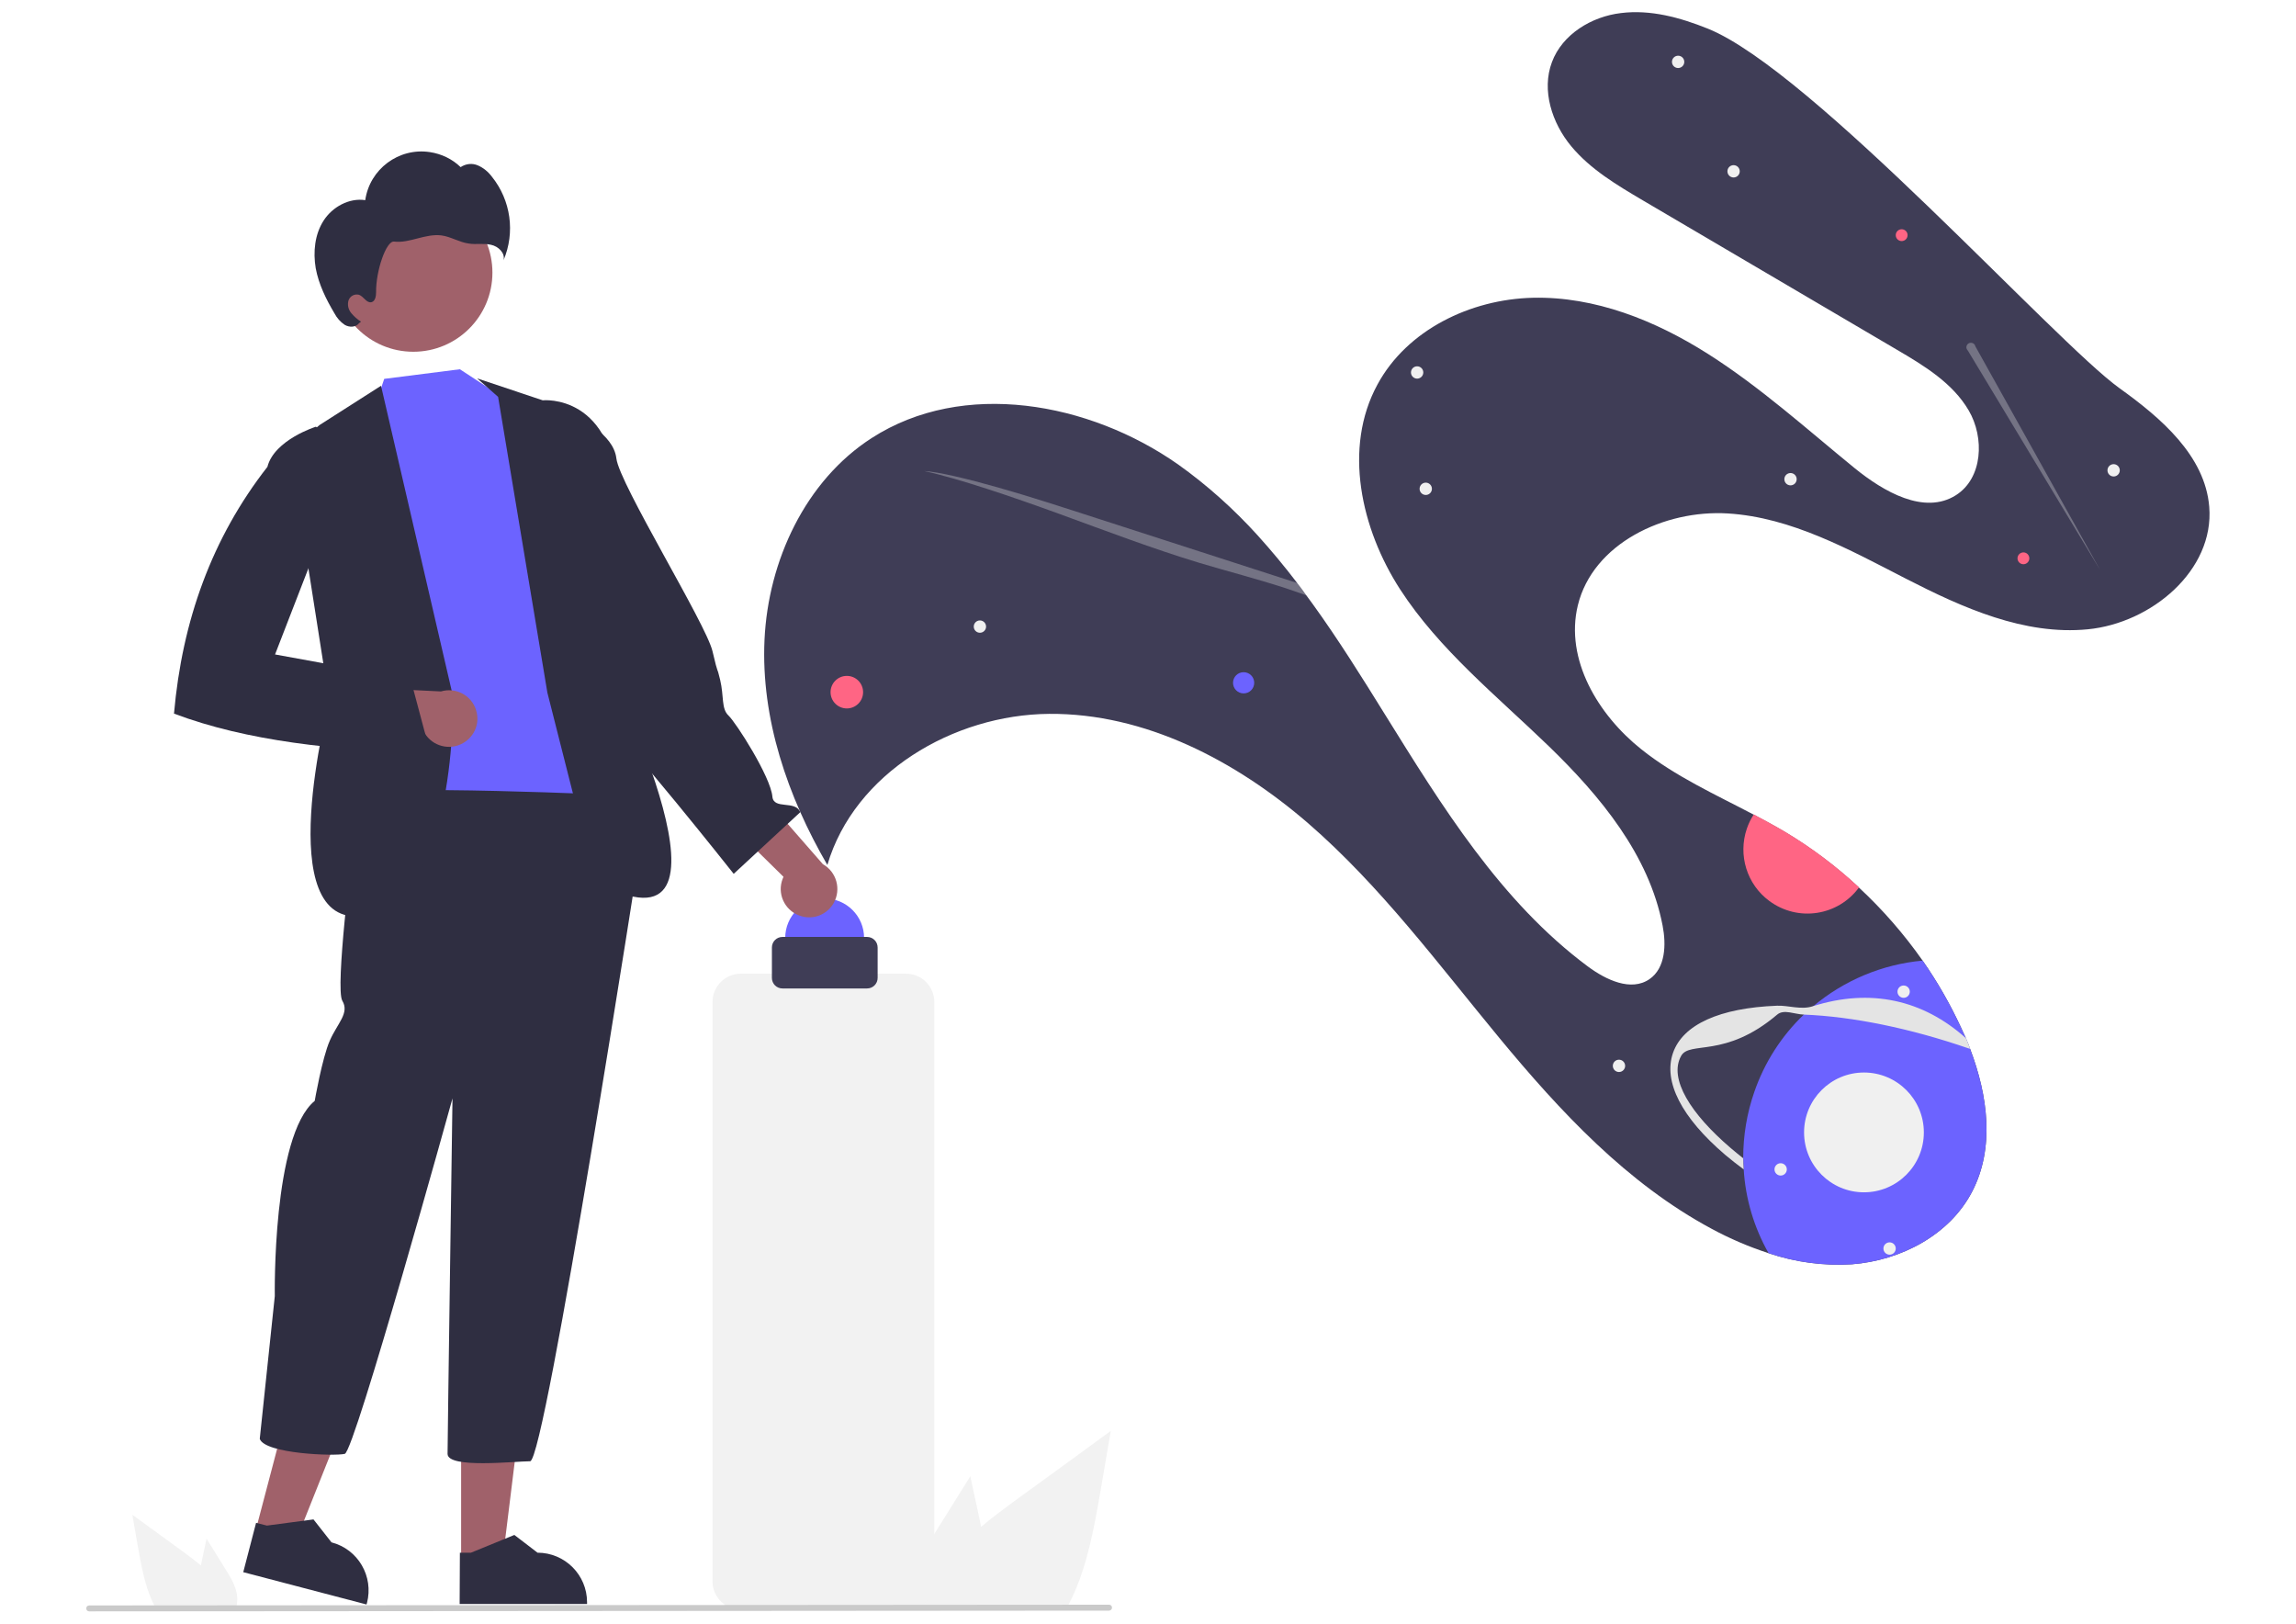 <?xml version="1.0" encoding="UTF-8"?> <!-- Generator: Adobe Illustrator 26.0.1, SVG Export Plug-In . SVG Version: 6.00 Build 0) --> <svg xmlns="http://www.w3.org/2000/svg" xmlns:xlink="http://www.w3.org/1999/xlink" id="Слой_1" x="0px" y="0px" viewBox="0 0 931.6 658.7" style="enable-background:new 0 0 931.6 658.7;" xml:space="preserve"> <style type="text/css"> .st0{fill:#3F3D56;} .st1{fill:#6C63FF;} .st2{fill:#FF6584;} .st3{fill:#F0F0F0;} .st4{fill:none;} .st5{fill:#E4E4E4;} .st6{opacity:0.3;fill:#F0F0F0;enable-background:new ;} .st7{fill:#A0616A;} .st8{fill:#2F2E41;} .st9{fill:#F2F2F2;} .st10{fill:#CACACA;} </style> <path class="st0" d="M353.7,177.7c37.1-23.9,88.2-14.6,124.3,10.7c11.8,8.4,22.6,18.1,32.3,28.8c5.6,6.2,11,12.7,16.1,19.4 c1.3,1.6,2.5,3.3,3.7,5c0.8,1.1,1.7,2.3,2.5,3.4c10.4,14.4,19.9,29.6,29.2,44.6c23.3,37.5,47.1,76.2,82.5,102.5 c7.3,5.4,17.5,10.3,25,5.1c6.5-4.5,6.8-14,5.3-21.7c-5.5-28.7-25.3-52.6-46.3-72.9c-21-20.3-44.3-39-60.2-63.5 c-15.9-24.6-23.2-57.4-9.2-83.1c12-22.2,37.8-34.6,63-35.2c25.2-0.6,49.7,9.2,71,22.7c21.3,13.5,40.1,30.5,59.6,46.4 c11.8,9.6,28.3,19.1,41.1,11c10.9-6.9,11.7-23.3,5.2-34.4s-18-18.1-29.1-24.6c-34.4-20.2-68.7-40.4-103.1-60.6 c-10.5-6.2-21.3-12.6-29.1-22c-7.8-9.4-12.1-22.7-7.8-34.1c4.2-11.3,16.1-18.5,28-19.9c12-1.5,24,1.8,35.2,6.3 C735,28.5,833.7,138.6,860,157.5c16.9,12.1,34.7,27.4,36.4,48.1c2.1,25.8-23.5,47.2-49.3,49.7c-25.7,2.5-50.7-8.7-73.7-20.5 s-46.5-24.9-72.3-26.5c-25.8-1.6-54.8,12.2-60.9,37.3c-5.3,21.9,8.2,44.4,25.8,58.4c13.8,11,30,18.3,45.6,26.5 c4.3,2.3,8.6,4.6,12.8,7.1c10.7,6.4,20.8,14,29.9,22.5c9.6,8.9,18.3,18.9,25.8,29.6c6,8.6,11.2,17.7,15.6,27.2 c0.7,1.5,1.3,2.9,2,4.4c0.6,1.4,1.2,2.9,1.7,4.3c7.2,18.9,10,40.1,0.8,57.8c-9.1,17.6-29,28-48.8,29.5c-11.4,0.7-22.9-0.8-33.8-4.5 c-8-2.6-15.7-5.9-23.1-9.9c-34.3-18.4-61.4-47.5-86.2-77.5c-24.8-30-48.1-61.5-77.5-87c-29.4-25.4-66.2-44.7-105.1-44.4 c-38.9,0.3-79,24-90,61.3c-16.1-27.7-27-59.4-25.5-91.4S326.8,195,353.7,177.7z"></path> <circle class="st1" cx="504.6" cy="277" r="4.3"></circle> <circle class="st2" cx="343.6" cy="280.8" r="6.6"></circle> <circle class="st2" cx="821" cy="226.5" r="2.4"></circle> <circle class="st2" cx="771.6" cy="95.4" r="2.4"></circle> <path class="st2" d="M708.8,336.1c0.7-2,1.6-3.9,2.8-5.7c4.3,2.3,8.6,4.6,12.8,7.1c10.7,6.4,20.8,14,29.9,22.5 c-8.5,11.6-24.8,14.1-36.4,5.5C708.8,358.8,705.1,346.9,708.8,336.1L708.8,336.1z"></path> <circle class="st3" cx="397.6" cy="254.2" r="2.5"></circle> <circle class="st3" cx="703.4" cy="69.5" r="2.5"></circle> <circle class="st3" cx="680.9" cy="25.1" r="2.5"></circle> <circle class="st3" cx="857.6" cy="190.8" r="2.5"></circle> <circle class="st3" cx="726.5" cy="194.4" r="2.5"></circle> <circle class="st3" cx="656.9" cy="432.4" r="2.5"></circle> <circle class="st3" cx="578.5" cy="198.3" r="2.5"></circle> <circle class="st3" cx="575" cy="151.1" r="2.5"></circle> <path class="st4" d="M731.9,411.6c-3.7-0.2-7.3-0.2-10.8,0c-21.4,0.7-35.6,6.9-39,16.8s3.9,23.5,20.2,37.4c1.6,1.4,3.3,2.7,5,4.1 C707.3,447.9,716.1,426.8,731.9,411.6L731.9,411.6z"></path> <path class="st1" d="M711.8,443c4.1-11.9,11-22.7,20.1-31.4c1.2-1.1,2.4-2.3,3.7-3.3c12.6-10.6,28.1-17.1,44.5-18.6 c6,8.6,11.2,17.7,15.6,27.2c0.7,1.5,1.3,2.9,2,4.4c0.6,1.4,1.2,2.9,1.7,4.3c7.2,18.9,10,40.1,0.8,57.8c-9.1,17.6-29,28-48.8,29.5 c-11.4,0.7-22.9-0.8-33.8-4.5c-5.9-10.4-9.4-22.1-10.1-34.1c-0.1-1.5-0.1-3-0.2-4.5C707.3,460.7,708.8,451.6,711.8,443z"></path> <path class="st5" d="M678.8,427.2c4-11.6,19-18.3,42.2-19.2c4.6-0.2,9.8,1.8,14.6,0.2c23.4-7.4,44.7-2.6,62.1,13 c0.6,1.4,1.2,2.9,1.7,4.3c-0.2-0.1-0.5-0.2-0.7-0.2c-23.5-8.1-46.8-12.9-66.8-13.7c-3.7-0.1-8.1-2.3-10.8,0 c-21.2,18-35.6,10.5-39,16.8c-5.1,9.2,3.9,23.5,20.2,37.4c1.6,1.4,3.3,2.7,5,4.1c0,1.5,0.1,3,0.2,4.5c-2.6-1.9-5.1-3.9-7.5-5.9 C682.3,453.4,674.8,438.8,678.8,427.2z"></path> <circle class="st3" cx="766.7" cy="506.5" r="2.5"></circle> <circle class="st3" cx="722.5" cy="474.4" r="2.5"></circle> <circle class="st3" cx="756.3" cy="459.4" r="24.3"></circle> <path class="st6" d="M375,191.1c5.7,0.3,17.4,3.1,30.1,6.7c12.7,3.6,26.5,8.1,40.1,12.5c23.8,7.7,47.6,15.4,71.5,23.1 c3.3,1.1,6.6,2.1,9.9,3.2c1.3,1.6,2.5,3.3,3.7,5c-2.9-1-5.8-2-8.7-3c-12.4-4-23.1-6.7-35.1-10.3c-18.5-5.6-38-13-56.9-19.9 C410.6,201.5,388.9,194.1,375,191.1z"></path> <path class="st6" d="M798.5,142.3l53.6,88.9l-50.6-90.7c-0.2-1-1.2-1.6-2.2-1.4c-1,0.2-1.6,1.2-1.4,2.2 C798,141.6,798.2,142,798.5,142.3z"></path> <circle class="st3" cx="772.4" cy="402.3" r="2.5"></circle> <circle class="st1" cx="334.6" cy="380.5" r="16"></circle> <path class="st7" d="M325.2,371.7c-6.1-1.7-9.7-8-8-14.1c0.2-0.6,0.4-1.3,0.7-1.9l-29-28.5l20.7-4.4l24.3,27.8 c5.5,3.1,7.5,10.1,4.4,15.7C335.7,370.9,330.3,373.2,325.2,371.7L325.2,371.7z"></path> <path class="st1" d="M186.6,149.8l16.2,10.6l18.9,4.4c0,0,15,107.2,22.4,113.6s1.2,7,3.2,15.9s6.6,27,6.6,27 c-44.9,27.8-85,31.2-119.2,4.6c-1.1-3.6,0.5-7.5,3.8-9.4c5.8-3.6-6.8-17.7-2-20.5s-3.6-23.9-3.6-23.9l1.5-45.3l-4.1-6.9l5.7-44.6 l14.8-6.6l5.1-15L186.6,149.8z"></path> <path class="st8" d="M193.6,153.5l26.6,8.9c0,0,29.5-3.1,30.7,40.8s-4.3,67.4-4.3,67.4s61.3,123.3-5.1,86.9L222.1,281l-20-120 L193.6,153.5z"></path> <path class="st8" d="M220.4,250.5l13.8-1.9c0,0,1.3,20.8,7.9,24s4.4,3.7,5.2,7s-5.9,12.6-0.6,14.9s51,60,51,60l27-25 c-1.9-5-10.8-0.9-11.3-6.3c-0.7-8.1-14.8-30.1-17.8-32.9s-1.8-7.8-3.4-14.5s-0.5-0.5-3.1-11.6s-37.8-67.9-39-78.2 s-15.6-16.3-15.6-16.3l-11.1,2.6L220.4,250.5z"></path> <polygon class="st7" points="103.7,621 120,625.3 144.2,564.6 120.2,558.3 "></polygon> <path class="st8" d="M98.7,637.8l50,13.1l0.2-0.6c2.8-10.8-3.6-21.8-14.4-24.6l0,0l-7.3-9.3l-18.9,2.5l-4.4-1.1L98.7,637.8z"></path> <polygon class="st7" points="187.1,633.2 203.9,633.2 211.9,568.3 187.1,568.3 "></polygon> <path class="st8" d="M186.5,650.7l51.7,0v-0.7c0-11.1-9-20.1-20.1-20.1h0l-9.4-7.2l-17.6,7.2l-4.5,0L186.5,650.7z"></path> <path class="st8" d="M145,322.8c-4.1,5.1-2,22.3-2,22.3s-7.1,55.9-4.1,60.9s-2,9.1-5.1,16.2s-6.1,24.4-6.1,24.4 c-17.3,14.2-16.2,79.2-16.2,79.2l-6.1,57.9c2,6.1,30.5,7.1,34.5,6.1s43.7-144.2,43.7-144.2s-2,138.1-2,144.2s27.4,3,33.5,3 s44.7-248.8,44.7-248.8v-14.2l-5.1-7.1C254.7,322.8,149.1,317.7,145,322.8z"></path> <path class="st8" d="M154.6,156.5l-24.9,15.9l-12.1,10.1l16,102c0,0-24.3,92.7,14,87s36.2-89,36.2-89L154.6,156.5z"></path> <path class="st7" d="M188,301.4c-5.4,3.2-12.5,1.4-15.7-4c-0.3-0.6-0.6-1.2-0.9-1.8l-40.6,1l11.2-17.9l36.9,1.8 c6.1-1.8,12.5,1.6,14.3,7.7C194.8,293.3,192.6,298.7,188,301.4z"></path> <circle class="st7" cx="167.7" cy="110.6" r="32.1"></circle> <path class="st8" d="M131.3,89.5c3.6-5.6,10.4-9.3,16.9-8.3c1.8-12.6,13.6-21.4,26.2-19.5c4.7,0.7,9.1,2.8,12.5,6.1 c2.1-1.4,4.7-1.7,7-0.7c2.3,1,4.2,2.6,5.7,4.6c7.7,9.6,9.5,22.6,4.7,33.9c0.8-2.9-2.1-5.7-5.1-6.3c-3-0.7-6,0-9-0.5 c-3.8-0.5-7.3-2.8-11.1-3.3c-3.2-0.4-6.5,0.4-9.6,1.2c-3.1,0.8-6.4,1.7-9.6,1.3c-3.2-0.4-7.4,11.9-7.3,20.5c0,1.6-0.3,3.7-1.9,4.1 c-2,0.4-3.1-2.3-5-3c-1.8-0.5-3.7,0.5-4.3,2.3c-0.5,1.8-0.1,3.6,1.1,5.1c1.2,1.4,2.5,2.6,4,3.5l-0.8,0.6c-1.3,1.7-3.9,1.8-5.8,0.7 c-1.8-1.2-3.2-2.8-4.2-4.7c-3.4-5.7-6.4-11.8-7.6-18.3C127,102.2,127.7,95.1,131.3,89.5z"></path> <path class="st8" d="M142.6,185.5l-14.4-12.4c0,0-16.9,5.3-19.7,16.3C86,218.2,73.9,251.8,70.6,289.5c29.4,11.1,65.3,15,104,16 l-8-30l-55-10L142.6,185.5z"></path> <path class="st9" d="M91.5,636.6l-7.7-12.4l-1.5,7.1c-0.3,1.2-0.5,2.5-0.8,3.8c-2.2-1.9-4.5-3.6-6.8-5.3c-7-5.1-14-10.2-21-15.3 l2.2,12.7c1.4,7.8,2.8,15.8,6.1,22.9c0.4,0.8,0.8,1.6,1.2,2.4h32.5c0.3-0.7,0.4-1.5,0.5-2.2c0,0,0-0.1,0-0.2 C96.8,645.3,94.1,640.7,91.5,636.6z"></path> <path class="st9" d="M379.1,622.3l14.6-23.4l2.9,13.4c0.5,2.3,1,4.7,1.5,7.1c4.1-3.5,8.6-6.8,12.9-10c13.2-9.6,26.5-19.2,39.7-28.9 l-4.1,24c-2.6,14.8-5.2,29.9-11.5,43.4c-0.7,1.5-1.5,3-2.3,4.5h-61.6c-0.5-1.4-0.8-2.8-1-4.2c0-0.1,0-0.2,0-0.3 C369.1,638.8,374.2,630.2,379.1,622.3z"></path> <path class="st9" d="M367.6,653h-67c-6.4,0-11.5-5.2-11.5-11.5v-235c0-6.4,5.2-11.5,11.5-11.5h67c6.4,0,11.5,5.2,11.5,11.5v235 C379.1,647.9,374,653,367.6,653z"></path> <path class="st0" d="M351.8,401h-34.3c-2.4,0-4.3-1.9-4.3-4.3v-12.3c0-2.4,1.9-4.3,4.3-4.3h34.3c2.4,0,4.3,1.9,4.3,4.3v12.3 C356.1,399.1,354.2,401,351.8,401z"></path> <path class="st10" d="M450,653.4l-413.8,0.3c-0.7,0-1.2-0.5-1.2-1.2c0-0.7,0.5-1.2,1.2-1.2L450,651c0.7,0,1.2,0.5,1.2,1.2 C451.2,652.8,450.7,653.4,450,653.4z"></path> </svg> 